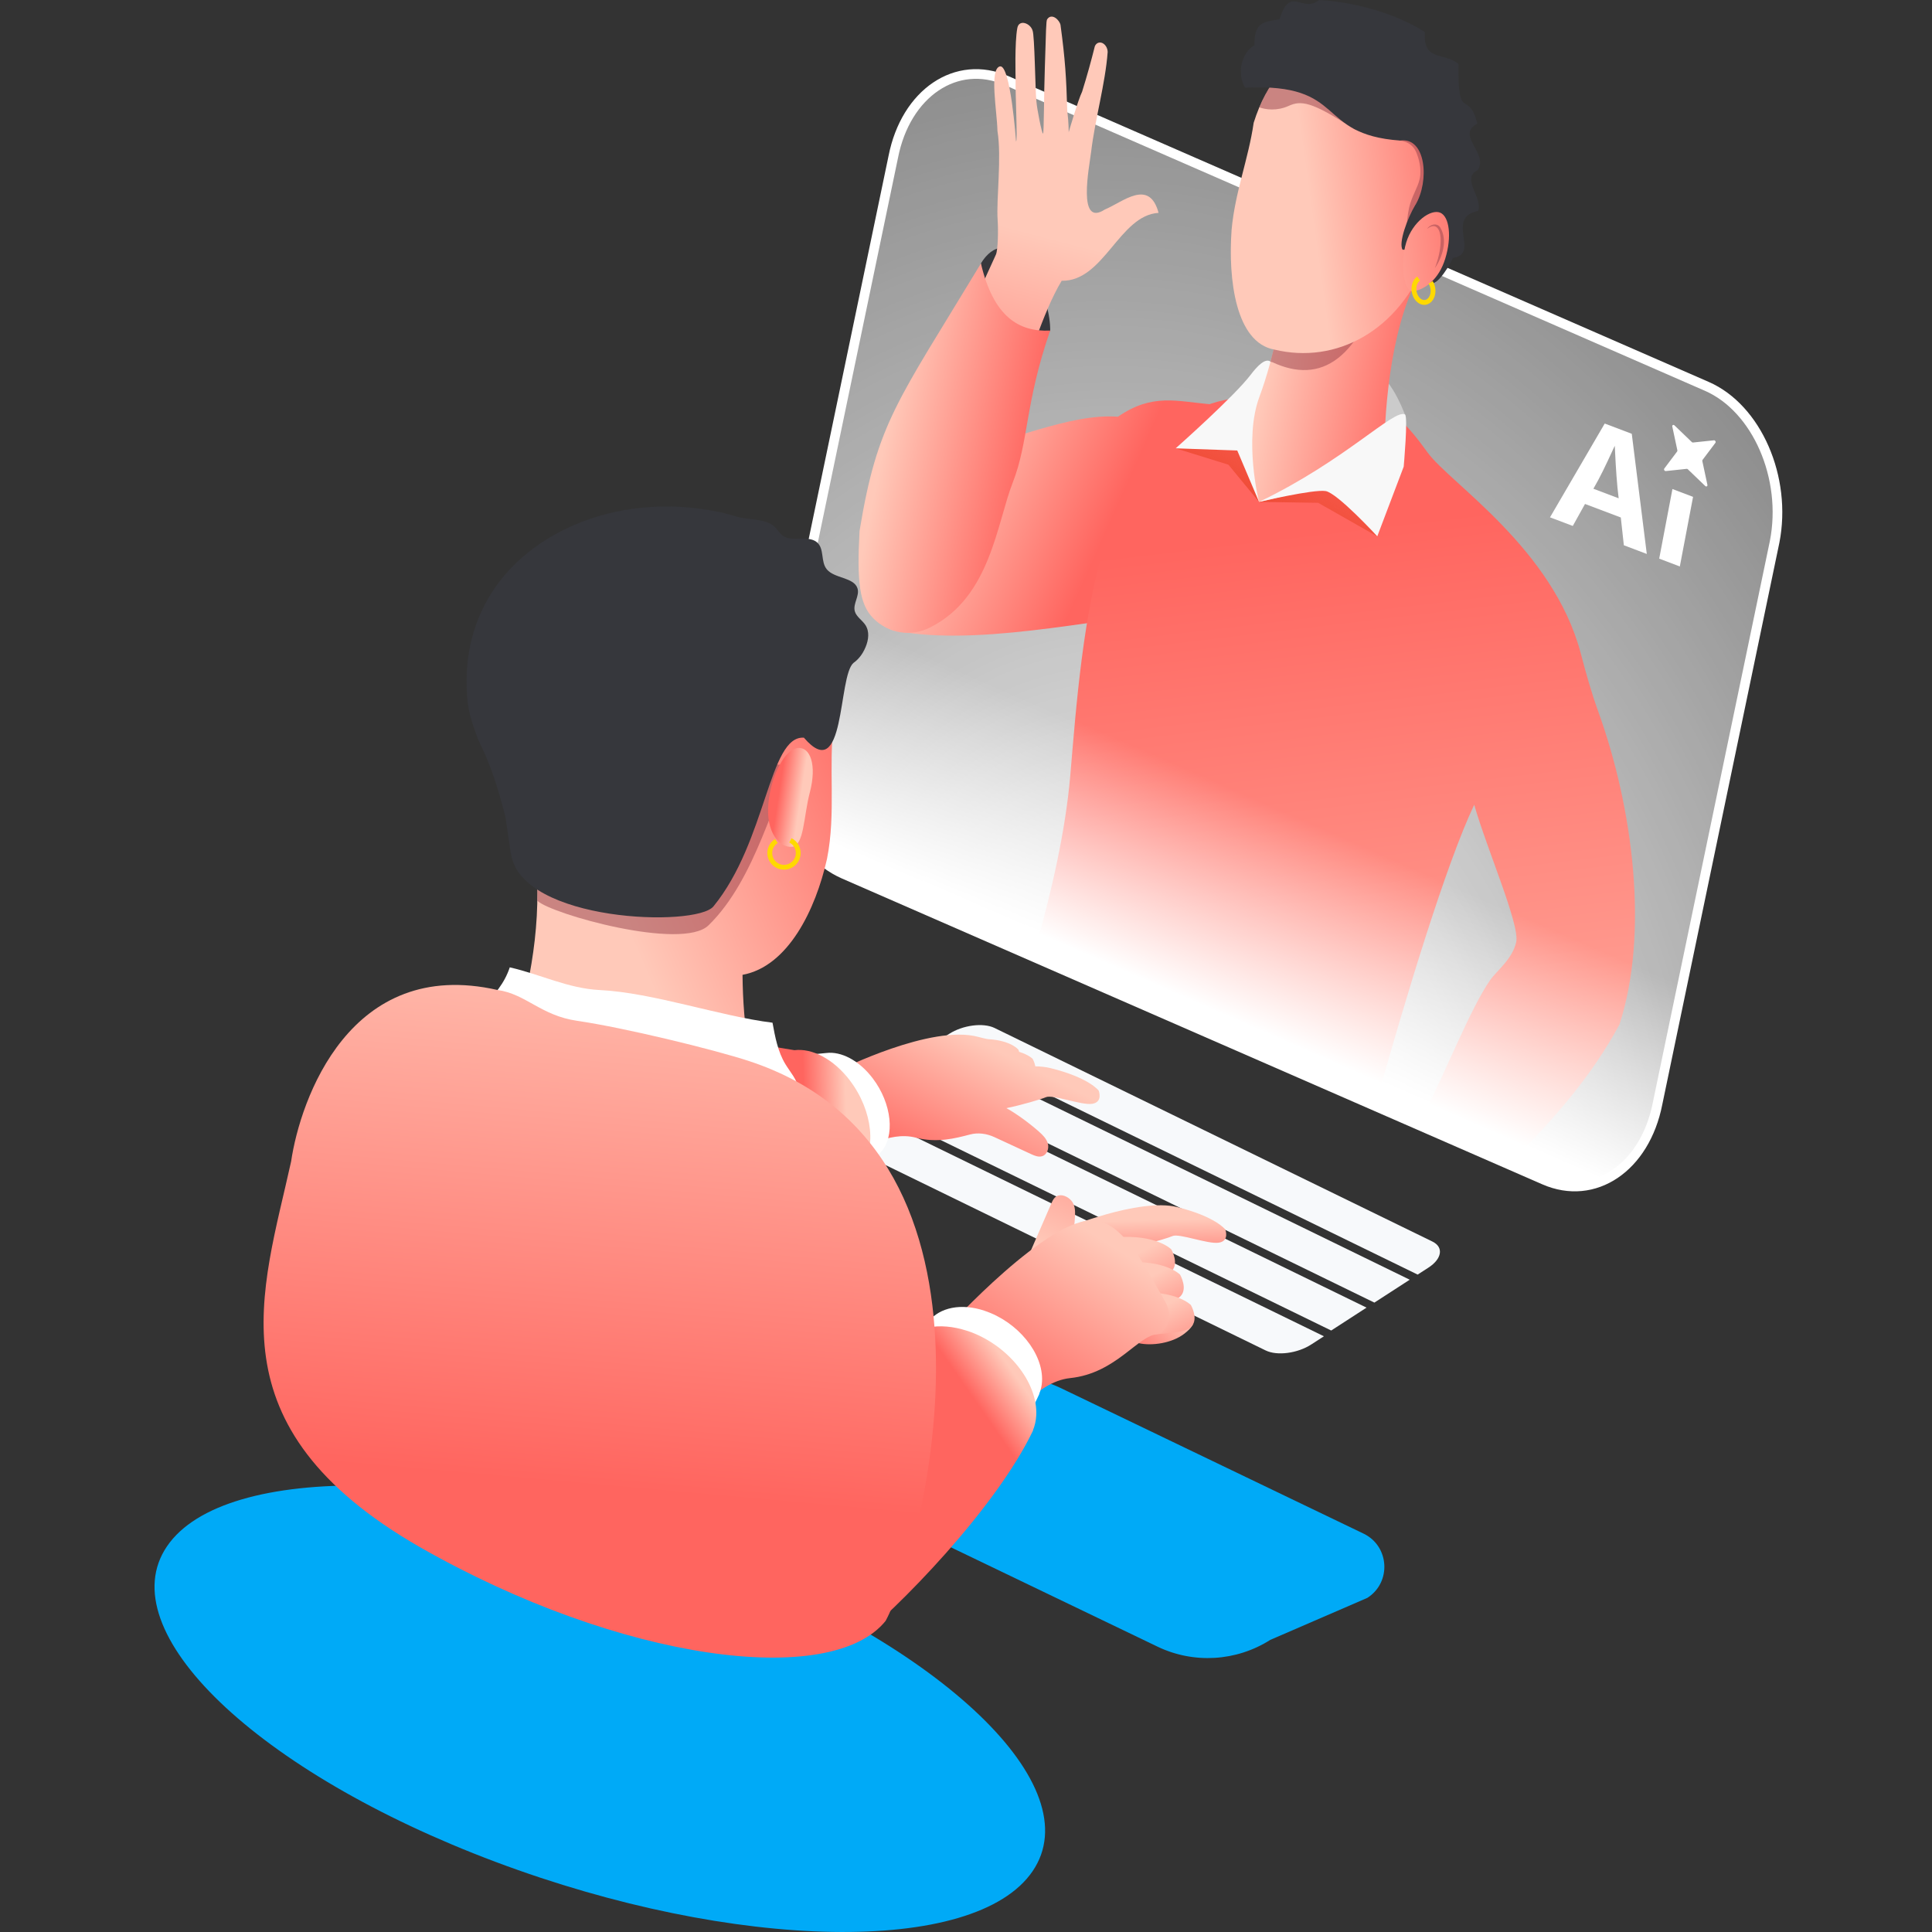 <?xml version="1.0" encoding="UTF-8"?>
<svg id="new_design" data-name="new design" xmlns="http://www.w3.org/2000/svg" xmlns:xlink="http://www.w3.org/1999/xlink" viewBox="0 0 400 400">
  <rect x="0" y="0" width="400" height="400" fill="#333333" stroke="none"/>
  <defs>
    <style>
      .cls-1 {
        fill: url(#linear-gradient-8);
      }

      .cls-2 {
        fill: url(#linear-gradient-7);
      }

      .cls-3 {
        fill: url(#linear-gradient-5);
      }

      .cls-4 {
        fill: url(#linear-gradient-6);
      }

      .cls-5 {
        fill: url(#linear-gradient-9);
      }

      .cls-6 {
        fill: url(#linear-gradient-4);
      }

      .cls-7 {
        fill: url(#linear-gradient-3);
      }

      .cls-8 {
        fill: url(#linear-gradient-2);
      }

      .cls-9 {
        fill: #00aaf7;
      }

      .cls-10 {
        fill: url(#radial-gradient);
      }

      .cls-11 {
        fill: url(#linear-gradient);
      }

      .cls-12 {
        fill: #36373c;
      }

      .cls-13 {
        fill: #fff;
      }

      .cls-14 {
        fill: url(#linear-gradient-10);
      }

      .cls-15 {
        fill: url(#linear-gradient-11);
      }

      .cls-16 {
        fill: url(#linear-gradient-12);
      }

      .cls-17 {
        fill: url(#linear-gradient-13);
      }

      .cls-18 {
        fill: url(#linear-gradient-19);
      }

      .cls-19 {
        fill: url(#linear-gradient-14);
      }

      .cls-20 {
        fill: url(#linear-gradient-21);
      }

      .cls-21 {
        fill: url(#linear-gradient-20);
      }

      .cls-22 {
        fill: url(#linear-gradient-22);
      }

      .cls-23 {
        fill: url(#linear-gradient-23);
      }

      .cls-24 {
        fill: url(#linear-gradient-25);
      }

      .cls-25 {
        fill: url(#linear-gradient-15);
      }

      .cls-26 {
        fill: url(#linear-gradient-16);
      }

      .cls-27 {
        fill: url(#linear-gradient-17);
      }

      .cls-28 {
        fill: url(#linear-gradient-18);
      }

      .cls-29 {
        fill: url(#linear-gradient-24);
      }

      .cls-30 {
        fill: url(#linear-gradient-26);
      }

      .cls-31 {
        fill: #f8f8f8;
      }

      .cls-32, .cls-33 {
        opacity: .5;
      }

      .cls-34, .cls-33 {
        fill: #96414b;
      }

      .cls-35 {
        stroke: #ffd900;
      }

      .cls-35, .cls-36 {
        fill: none;
        stroke-miterlimit: 10;
      }

      .cls-37 {
        fill: #cbcbcb;
      }

      .cls-36 {
        stroke: url(#radial-gradient-2);
        stroke-width: 2px;
      }
    </style>
    <radialGradient id="radial-gradient" cx="776.61" cy="-560" fx="776.61" fy="-560" r="288.53" gradientTransform="translate(-759.65 661.15) rotate(23.59) scale(1.19 1.39) skewX(14.51)" gradientUnits="userSpaceOnUse">
      <stop offset="0" stop-color="#fff"/>
      <stop offset="1" stop-color="#fff" stop-opacity="0"/>
    </radialGradient>
    <radialGradient id="radial-gradient-2" cx="774.7" cy="-643.35" fx="774.7" fy="-643.35" r="73.55" gradientTransform="translate(-759.65 661.15) rotate(23.59) scale(1.19 1.39) skewX(14.51)" gradientUnits="userSpaceOnUse">
      <stop offset="0" stop-color="#fff"/>
      <stop offset="1" stop-color="#fff"/>
    </radialGradient>
    <linearGradient id="linear-gradient" x1="699.04" y1="-672.32" x2="741.71" y2="-660.89" gradientTransform="translate(-462.54 510.19) rotate(23.59) scale(.83 .97) skewX(14.51)" gradientUnits="userSpaceOnUse">
      <stop offset="0" stop-color="#ffc9b9"/>
      <stop offset="1" stop-color="#ff655f"/>
    </linearGradient>
    <linearGradient id="linear-gradient-2" x1="895.36" y1="-513.73" x2="821.89" y2="-679.43" gradientTransform="translate(-486.48 499.74) rotate(23.59) scale(.83 .97) skewX(14.51)" xlink:href="#linear-gradient"/>
    <linearGradient id="linear-gradient-3" x1="818.9" y1="-725.21" x2="816.11" y2="-675.14" gradientTransform="translate(-486.48 499.74) rotate(23.59) scale(.83 .97) skewX(14.51)" gradientUnits="userSpaceOnUse">
      <stop offset="0" stop-color="#e94327" stop-opacity="0"/>
      <stop offset=".14" stop-color="#e94327" stop-opacity=".02"/>
      <stop offset=".27" stop-color="#e94327" stop-opacity=".07"/>
      <stop offset=".4" stop-color="#e94327" stop-opacity=".15"/>
      <stop offset=".53" stop-color="#e94327" stop-opacity=".27"/>
      <stop offset=".66" stop-color="#e94327" stop-opacity=".42"/>
      <stop offset=".78" stop-color="#e94327" stop-opacity=".6"/>
      <stop offset=".91" stop-color="#e94327" stop-opacity=".81"/>
      <stop offset="1" stop-color="#e94327"/>
    </linearGradient>
    <linearGradient id="linear-gradient-4" x1="805.97" y1="-725.06" x2="844.94" y2="-725.06" gradientTransform="translate(-486.48 499.74) rotate(23.59) scale(.83 .97) skewX(14.51)" gradientUnits="userSpaceOnUse">
      <stop offset="0" stop-color="#ffc9b9"/>
      <stop offset="1" stop-color="#ff655f"/>
    </linearGradient>
    <linearGradient id="linear-gradient-5" x1="776.56" y1="-746.79" x2="818.59" y2="-765.99" gradientTransform="translate(-462.54 510.19) rotate(23.59) scale(.83 .97) skewX(14.51)" xlink:href="#linear-gradient-4"/>
    <linearGradient id="linear-gradient-6" x1="785.02" y1="-736.52" x2="823.5" y2="-754.1" gradientTransform="translate(-462.54 510.19) rotate(23.59) scale(.83 .97) skewX(14.51)" xlink:href="#linear-gradient-4"/>
    <linearGradient id="linear-gradient-7" x1="721.38" y1="-262.95" x2="717.65" y2="-200" gradientTransform="translate(-355 214.44) rotate(10.37) scale(.79 1.01) skewX(9.95)" xlink:href="#linear-gradient-4"/>
    <linearGradient id="linear-gradient-8" x1="682.29" y1="-668.02" x2="720.45" y2="-668.02" xlink:href="#linear-gradient"/>
    <linearGradient id="linear-gradient-9" x1="791.83" y1="-578.84" x2="791.83" y2="-623.76" gradientTransform="translate(-462.54 510.19) rotate(23.59) scale(.83 .97) skewX(14.51)" gradientUnits="userSpaceOnUse">
      <stop offset="0" stop-color="#fff"/>
      <stop offset="1" stop-color="#fff" stop-opacity="0"/>
    </linearGradient>
    <linearGradient id="linear-gradient-10" x1="218.15" y1="314.67" x2="222.85" y2="294.31" gradientTransform="translate(-3.68)" gradientUnits="userSpaceOnUse">
      <stop offset="0" stop-color="#cbd6dd"/>
      <stop offset="1" stop-color="#f7f9fb"/>
    </linearGradient>
    <linearGradient id="linear-gradient-11" x1="231.35" y1="317.72" x2="236.05" y2="297.36" xlink:href="#linear-gradient-10"/>
    <linearGradient id="linear-gradient-12" x1="225.38" y1="316.34" x2="230.08" y2="295.98" xlink:href="#linear-gradient-10"/>
    <linearGradient id="linear-gradient-13" x1="212.16" y1="313.29" x2="216.86" y2="292.93" xlink:href="#linear-gradient-10"/>
    <linearGradient id="linear-gradient-14" x1="274.63" y1="-309.96" x2="278.08" y2="-299.06" gradientTransform="translate(-69.13 477.96) rotate(15.92) scale(1.03 .97) skewX(8.92)" xlink:href="#linear-gradient-4"/>
    <linearGradient id="linear-gradient-15" x1="-19.75" y1="24.1" x2="-16.3" y2="35.01" gradientTransform="translate(241.66 226.32) rotate(-1.21) scale(1.07 1.54) skewX(13.31)" xlink:href="#linear-gradient-4"/>
    <linearGradient id="linear-gradient-16" x1="-16.94" y1="26.88" x2="-13.49" y2="37.79" gradientTransform="translate(241.66 226.32) rotate(-1.21) scale(1.07 1.54) skewX(13.31)" xlink:href="#linear-gradient-4"/>
    <linearGradient id="linear-gradient-17" x1="283.57" y1="-294.11" x2="273.78" y2="-280.34" gradientTransform="translate(-69.13 477.96) rotate(15.92) scale(1.03 .97) skewX(8.92)" xlink:href="#linear-gradient-4"/>
    <linearGradient id="linear-gradient-18" x1="-13.34" y1="30.18" x2="-9.89" y2="41.08" gradientTransform="translate(241.66 226.32) rotate(-1.21) scale(1.07 1.54) skewX(13.31)" xlink:href="#linear-gradient-4"/>
    <linearGradient id="linear-gradient-19" x1="255.31" y1="-298.31" x2="263.19" y2="-342.89" gradientTransform="translate(-69.13 477.96) rotate(15.92) scale(1.03 .97) skewX(8.92)" xlink:href="#linear-gradient-4"/>
    <linearGradient id="linear-gradient-20" x1="265.98" y1="-303.56" x2="252.46" y2="-262.76" gradientTransform="translate(-69.13 477.96) rotate(15.92) scale(1.03 .97) skewX(8.92)" xlink:href="#linear-gradient-4"/>
    <linearGradient id="linear-gradient-21" x1="214.85" y1="-116.25" x2="204.78" y2="-85.87" gradientTransform="translate(-10.47 295.55) rotate(9.85) scale(1.01 .99) skewX(9.61)" xlink:href="#linear-gradient-4"/>
    <linearGradient id="linear-gradient-22" x1="224.52" y1="-45.33" x2="216.17" y2="-38.65" gradientTransform="translate(-10.47 295.55) rotate(9.85) scale(1.01 .99) skewX(9.61)" xlink:href="#linear-gradient-4"/>
    <linearGradient id="linear-gradient-23" x1="4.47" y1="-1370.74" x2="-2.63" y2="-1365.06" gradientTransform="translate(-620.25 1191.66) rotate(45.47) scale(1.1 .9) skewX(4.71)" xlink:href="#linear-gradient-4"/>
    <linearGradient id="linear-gradient-24" x1="147.96" y1="74.66" x2="209.88" y2="46.38" gradientTransform="translate(-18.2 104.2) rotate(4.07) scale(1 .95) skewX(2.04)" xlink:href="#linear-gradient-4"/>
    <linearGradient id="linear-gradient-25" x1="132.93" y1="181.84" x2="121.71" y2="307.75" gradientTransform="matrix(1,0,0,1,0,0)" xlink:href="#linear-gradient-4"/>
    <linearGradient id="linear-gradient-26" x1="189.46" y1="-36.11" x2="184.85" y2="-36.69" gradientTransform="translate(-24.84 192.61) rotate(4.03) scale(1 1.12) skewX(1.96)" xlink:href="#linear-gradient-4"/>
  </defs>
  <path class="cls-9" d="M34.58,320.14c-11.93,17.51,18.52,46.76,68.01,65.34s99.27,19.44,111.2,1.93c11.93-17.51-18.52-46.76-68.01-65.34-49.49-18.58-99.27-19.44-111.2-1.93Z"/>
  <path class="cls-9" d="M239.61,340.9l-62.55-30.07c-5.4-2.59-5.84-10.11-.79-13.32l20.08-8.69c7.04-4.47,15.88-5,23.39-1.38l62.55,30.07c5.4,2.59,5.84,10.11.79,13.32l-20.08,8.69c-7.04,4.47-15.88,5-23.39,1.38Z"/>
  <g>
    <g>
      <g>
        <g>
          <g>
            <path class="cls-10" d="M319.73,244.29l-144.99-63.31c-10.35-4.52-16.64-18.93-14.04-32.18l24.24-116.31c2.6-13.25,13.09-20.33,23.45-15.81l144.99,63.31c10.35,4.52,16.64,18.93,14.04,32.18l-24.24,116.31c-2.6,13.25-13.09,20.33-23.45,15.81Z"/>
            <path class="cls-36" d="M319.73,244.29l-144.99-63.31c-10.35-4.52-16.64-18.93-14.04-32.18l24.24-116.31c2.6-13.25,13.09-20.33,23.45-15.81l144.99,63.31c10.35,4.52,16.64,18.93,14.04,32.18l-24.24,116.31c-2.6,13.25-13.09,20.33-23.45,15.81Z"/>
          </g>
          <g>
            <g>
              <g>
                <path class="cls-11" d="M250.79,83.71c-7.18-.6-12.17-2.37-19.34,2.57-10.09-.77-22.4,5.38-34.7,7.51l-12.42,36.56c16.57,3.73,40.69-1.84,61.34-4.12l5.12-42.51Z"/>
                <path class="cls-8" d="M214.45,195.99l70.85,30.93c5.81-20.55,14.01-47.81,19.92-60.31,2.53,8.94,9.49,24.87,8.69,28.44-.8,3.57-4.06,5.94-5.42,7.91-4.13,5.96-9.11,18.9-13.87,28.03l19.41,8.48c8.1-8.39,15.44-16.59,21.26-27.35,6.15-18.89,2.82-44.86-4.38-64.78-1.42-3.93-2.56-7.99-3.63-12.08-5.75-21.75-27.22-35.31-31.73-41.6-8.59-12-12.08-10.73-25.01-12.69-4.25-.64-6.37,1.05-12.99,1.33-30.44,1.74-33.5,49.44-35.95,78.13-.99,11.72-4.01,24.64-7.13,35.56Z"/>
                <polygon class="cls-7" points="285.14 111.05 272.91 104.1 260.67 103.91 254.33 96.21 243.4 92.82 270.96 83.23 285.14 111.05"/>
              </g>
              <g>
                <path class="cls-31" d="M260.67,103.91l-4.51-10.64-12.75-.45s12.1-10.71,15.53-15.23c10.54-13.91,1.74,26.32,1.74,26.32Z"/>
                <path class="cls-37" d="M290.87,85.8c-5.09-12.98-11.86-12.54-19.31-6.59l-1.4,12.95,16.89,4.78,3.81-11.14Z"/>
                <path class="cls-6" d="M286.61,91.89c.32-10.97,2.03-28.38,9.51-38.68,7.79-10.73-14.36-23.19-25.45-29.64-1.19,12.77-3.77,42.11-9.92,58.58-3.31,8.87-.09,21.76-.09,21.76,0,0,15.94-2.78,25.94-12.02Z"/>
                <path class="cls-33" d="M287.06,54.69c-5.18,20.26-13.75,24.89-23.6,20.31-.14-.06-.29-.07-.42-.1,4.53-16.79,6.6-40.27,7.63-51.32,9.99,5.81,9.96,19.58,18.99,27.24-.26,1.5-2.2,2.32-2.6,3.88Z"/>
                <path class="cls-3" d="M295.45,53.39c-5.76,15.18-18.85,22.07-31.6,18.99-8-1.45-9.61-14.5-8.86-24.81.71-7.82,3.49-14.66,4.57-22.15,10.99-34.95,52.81-3.45,35.89,27.96Z"/>
                <path class="cls-33" d="M279.85,26.42c-8.3-5.43-10.51-5.64-13.01-4.51-2.49,1.13-4.83.78-6.11.31,2.1-4.9,3.12-5.47,5.57-8.01l5.71.17s13.7,15.87,7.84,12.03Z"/>
                <path class="cls-33" d="M289.59,29.09s2.53,0,3.57,2.31c.52,1.16,1.24,3.47.77,5.63-.42,1.92-1.67,3.61-2.2,6.03-.7,3.21-.58,7.16-.58,7.16l5.4-11.33.02-8.9-3.81-2.82-3.16,1.93Z"/>
                <path class="cls-12" d="M293.04,42.41c-1.74,2.92-3.52,7.92-2.65,9.3.03-.09,1.96.2,2,.12,3.78-5.89,6.94,1.73,3.68,6.56,1.29,1.51,4.67-4.5,4.72-4.99,5.82-.81-1.73-8.25,5.25-9.75.99-2.73-3.63-6.73-.1-8.43,2.32-3.63-4.65-7.2-.07-9.62-1.84-7.34-4.09.11-3.91-12.35-2.84-2.52-7.43-.4-6.93-6.59-6.07-3.97-14.98-6.3-21.92-6.65-3.59,2.82-5.97-3.21-8.19,3.98-3.37.55-5.26.61-5.2,5.38-2.63,1.45-3.7,5.75-1.95,8.78,21.3-1.02,14.37,9.67,32.09,10.95,5.41-.8,6.13,8.41,3.19,13.32Z"/>
                <path class="cls-31" d="M260.67,103.91s11.33-2.66,13.79-2.24,10.69,9.37,10.69,9.37l5.47-14.42s.94-10.47.26-10.82c-2.28-1.19-12.36,9.55-30.2,18.11Z"/>
              </g>
              <path class="cls-4" d="M299.24,53.5c-1.34,4.39-4.25,6.46-6.65,6.81-1.93.28-2.79-5.71-1.45-10.1,1.34-4.39,5.15-7,7.06-6.17,1.91.83,2.38,5.07,1.04,9.45Z"/>
              <g class="cls-32">
                <path class="cls-34" d="M295.45,47.39c.59-.89,1.96-1.36,2.7-.35,1.65,2.63.52,6.15-1.08,8.48.69-1.82,1.16-3.68,1.2-5.55.08-1.9-.63-4.27-2.82-2.58h0Z"/>
              </g>
            </g>
            <path class="cls-12" d="M203.09,54.56s3.83-7.28,9.25-.12c5.41,7.16,5.09,14.01,5.09,14.01l-4.51,6.53-9.99-4.86.17-15.56Z"/>
            <path class="cls-2" d="M209.22,82.25c4.03-7.1,6.4-17.18,10.59-24.12,8.76.17,11.91-13.57,20.06-14.06-1.94-7.2-7.4-2.23-11.13-.69-5.77,3.76-3.21-8.82-2.83-11.97.79-6.68,2.94-14.09,3.42-20.64-.01-.82-.48-1.59-1.12-1.87-.63-.27-1.27.02-1.54.69-.75,3.01-1.62,6.16-2.63,9.39-.84,1.71-2.78,8.4-2.78,8.4,0,0,.02-1.96-.3-4.49-.19-6.74-.42-10.53-1.39-17.71-.17-.99-1.81-2.61-2.77-1.18-.22.33-.23,2.2-.48,10.11-.2,5.57-.17,13.45-.37,13.55-.23.11-1.25-5.07-1.37-6.64-.26-2.62-.36-13.67-.8-14.71-.47-1.53-2.8-2.36-3.15-.53-.58,2.99-.36,10.38-.36,10.62-.07,3.56.45,12.84.09,12.87,0,0-1.15-16.12-3.36-15.52s-.57,9.31-.49,13.32c.91,5.67-.26,14.1.04,18.45.15,2.15.07,6.3-.37,7.22-1.08,2.3-3.62,7.93-7.05,15.7,3.36,4.59,6.72,9.19,10.09,13.78Z"/>
            <path class="cls-1" d="M192.73,129.82c-4.05,2.14-8.76,1.36-11.91-1.79-2.87-2.87-3.44-7.55-2.86-18.1,3.71-22.52,7.68-26.49,25.13-55.38,2.59,11.02,7.86,14.22,14.34,13.89-5.21,14.98-4.44,23.02-7.75,31.46-3.31,8.44-4.61,23.63-16.95,29.92Z"/>
          </g>
        </g>
        <path class="cls-5" d="M319.73,244.29l-144.99-63.31c-10.35-4.52-16.64-18.93-14.04-32.18l24.24-116.31c2.6-13.25,13.09-20.33,23.45-15.81l144.99,63.31c10.35,4.52,16.64,18.93,14.04,32.18l-24.24,116.31c-2.6,13.25-13.09,20.33-23.45,15.81Z"/>
        <g>
          <g>
            <path class="cls-13" d="M336.2,112.89l4.75,1.8-3.11-24.88-5.6-2.12-11.33,19.42,4.72,1.78,2.53-4.55,7.41,2.8.63,5.75ZM329.89,101.2l.98-1.76c.64-1.2,1.31-2.55,2.01-4.05.45-.97.94-2.01,1.44-3.1.06,1.29.12,2.52.19,3.68.1,1.8.23,3.46.37,4.98l.25,2.22-5.23-1.98Z"/>
            <path class="cls-13" d="M350.53,102.87l-2.74,14.41-4.27-1.62,2.74-14.41,4.27,1.62Z"/>
          </g>
          <path class="cls-13" d="M349.45,97.16l3.61,3.47c.21.2.5.04.44-.25l-1.05-4.92c-.02-.09,0-.18.05-.25l2.65-3.52c.16-.21-.04-.56-.29-.53l-4.35.46c-.08,0-.17-.02-.23-.09l-3.61-3.47c-.21-.2-.5-.04-.44.25l1.05,4.92c.02.09,0,.18-.05.25l-2.65,3.52c-.16.21.04.56.29.53l4.35-.46c.08,0,.17.02.23.09Z"/>
        </g>
      </g>
      <path class="cls-35" d="M296.2,58.46c.51.81.66,1.94.3,2.87-.47,1.24-1.66,1.66-2.64.93s-1.41-2.32-.93-3.56c.18-.46.45-.81.78-1.03"/>
    </g>
    <g>
      <polygon class="cls-14" points="282.93 270.73 275.61 275.47 176.38 227.07 183.7 222.34 282.93 270.73"/>
      <path class="cls-15" d="M296.58,257.06c2.36,1.15,1.97,3.58-.87,5.41l-2.2,1.42-99.23-48.4,2.2-1.42c2.84-1.83,7.06-2.39,9.43-1.24l90.68,44.23Z"/>
      <polygon class="cls-16" points="291.87 264.95 284.55 269.69 185.32 221.29 192.64 216.55 291.87 264.95"/>
      <path class="cls-17" d="M274.11,276.66l-2.63,1.7c-2.84,1.84-7.06,2.39-9.43,1.24l-90.68-44.23c-2.36-1.15-1.97-3.58.87-5.41l2.63-1.7,99.23,48.4Z"/>
    </g>
    <g>
      <path class="cls-19" d="M220.37,254.37s15.4-6.42,23.34-4.46c7.95,1.96,9.97,4.64,9.97,4.64,0,0,.94,2.37-1.33,2.73-2.27.36-8.23-1.98-9.59-1.37s-9.52,2.91-11.35,2.64-11.04-4.18-11.04-4.18Z"/>
      <g>
        <path class="cls-25" d="M224.61,273.59c2.81-2.25,7.03-6.7,7.85-7.88,1.08-1.56,7.8-.72,9.85-2.3,2.05-1.58.19-4.75.19-4.75,0,0-3.04-3.15-11.53-2.5-6.06.46-14.08,9.14-18.17,14.08l11.81,3.37Z"/>
        <path class="cls-26" d="M230.35,275.23c1.83-1.82,3.45-3.6,3.92-4.29,1.08-1.56,7.8-.72,9.85-2.3,2.05-1.58.19-4.75.19-4.75,0,0-3.04-3.15-11.53-2.5-4.7.36-10.56,5.64-14.87,10.3l12.44,3.55Z"/>
        <path class="cls-27" d="M245.28,276.07c-5.15,4.09-17.21,2.35-9.05-3.18,3.07-.56,15.39-1.85,9.05,3.18Z"/>
        <path class="cls-28" d="M236.7,277.04c1.5-1.29,7.7-.6,9.66-2.11,2.05-1.58.19-4.75.19-4.75,0,0-3.04-3.15-11.53-2.5-3.22.24-7,2.82-10.44,5.91l12.13,3.46Z"/>
      </g>
      <path class="cls-18" d="M210.57,263.25c1.7.91,3.78,1.19,5.46.71,1.56-.44,2.71-1.45,3.58-2.58,2.1-2.72,2.8-6.17,2.96-9.63.04-.94.04-1.95-.53-2.86s-1.88-1.65-2.91-1.37c-.8.22-1.15.93-1.44,1.59-1.4,3.21-2.79,6.43-4.19,9.64-.2.47-2.94,4.49-2.94,4.49Z"/>
      <path class="cls-21" d="M209.15,294.62s5.14-8.53,12.42-9.3c9.58-1.01,14.03-8.91,18.18-9.12,1.05-.05,3.62-3,1.5-6.68-3.7-6.43-8.35-16.16-14.46-16.84-9.52-1.06-30.6,22.13-30.6,22.13l12.96,19.81Z"/>
      <path class="cls-20" d="M227.46,225.78s-2.02-2.68-9.97-4.64c-.95-.23-2.01-.35-3.14-.37-.15-.85-.56-1.56-.56-1.56,0,0-.81-.83-2.79-1.44-.07-.26-.15-.44-.15-.44,0,0-1.46-1.9-6.23-2.18-.37-.02-1.89-.42-2.07-.47-9.73-2.66-28.69,6.84-28.69,6.84l3.8,16.89s6.29-4.35,11.91-2.88c4.47,1.17,8.27.13,11.28-.65,1.6-.42,3.38-.22,5.06.56l7.58,3.51c.73.34,1.56.68,2.33.41,1-.35,1.4-1.64,1.12-2.63-.29-1-1.07-1.76-1.84-2.44-1.74-1.55-4.5-3.64-6.74-4.86,3.09-.63,7.25-1.85,8.19-2.27,1.37-.62,7.33,1.72,9.59,1.37,2.27-.36,1.33-2.73,1.33-2.73Z"/>
      <path class="cls-13" d="M203.83,271.37c-4.89-1.62-9.24-.64-11.48,2.12h-.01s-6.58,7.68-6.58,7.68l24.67,17.46,4.76-10.04-.03-.02c.32-.77.53-1.62.58-2.55.32-5.81-5.01-12.36-11.91-14.64Z"/>
      <path class="cls-22" d="M200.25,275.54c-5.86-1.94-11.07-.77-13.76,2.54h-.01s-54.08,35.5-54.08,35.5l43.99,26.94c9.46-7.4,29.84-28.28,37.49-44.35l-.03-.02c.38-.92.63-1.94.69-3.06.38-6.96-6.01-14.82-14.28-17.56Z"/>
    </g>
    <g>
      <path class="cls-13" d="M180.67,223.23c-2.83-3.72-6.54-5.59-9.57-5.22h0s-8.67.84-8.67.84l9.68,24.28,8.49-3.28v-.02c.61-.28,1.18-.66,1.68-1.19,3.11-3.27,2.39-10.17-1.61-15.41Z"/>
      <path class="cls-23" d="M175.95,223.68c-3.39-4.45-7.84-6.7-11.47-6.25h0s-57.67-9.45-57.67-9.45l32.26,42.82,36.8-7.19v-.03c.73-.33,1.41-.8,2.01-1.42,3.72-3.92,2.86-12.19-1.93-18.47Z"/>
    </g>
    <g>
      <g>
        <path class="cls-29" d="M172.66,149.36c-3.42-44.75-72.94-35.55-67.78,5.26-.52,1.81-.28,3.89.99,6.31.22.43.4.87.61,1.3.71,4.26,2.02,8.29,3.84,12.04,2.44,13.66-.36,28.08-3.11,37.81,13.49,17.11,39.58,30.45,39.58,30.45,0,0,10.45-12.99,8.22-25.44-.84-4.66-1.22-9.84-1.28-15.26,9.45-1.74,15.14-13.52,17.49-24,1.91-9.54.23-19.11,1.43-28.47Z"/>
        <path class="cls-33" d="M135.41,156.6l1.77-45.25c-2.18.08-4.35.29-6.49.63-9.74,1.58-18.8,5.96-24.79,12.66-5.15,5.77-7.66,12.91-7.64,20.17.01,4.73.44,6.68,2.4,11.5.65,1.61,7.57,3.99,10.5,14.6l.1,15.59c2.86,2.74,29.98,10.38,35.43,5.08,10.05-9.78,13.56-27.54,17.64-33.06l-28.92-1.92Z"/>
        <path class="cls-13" d="M105.55,200.28c6.43,1.47,12.05,4.37,18.64,4.7,10.98.54,24.84,5.41,35.75,6.76.54,2.95,1.1,5.98,2.65,8.55,1.02,1.69,2.47,3.24,2.76,5.19-10.74-1.8-33.99-4.52-44.73-6.32-3.93-.66-19.96-9.58-20.72-10.69,2.44-2.47,4.53-4.83,5.65-8.21Z"/>
        <path class="cls-24" d="M183.36,335.58c-11.22,14.02-54.75,8.53-96.51-15.31-43.32-24.93-32.53-52.78-26.58-79.79,1.88-12.82,12.18-42.48,42.75-35.51,5.87.82,8.95,5.29,16.48,6.38,9.59,1.39,28.1,5.88,35.57,8.33,57.9,19.04,35.77,102.11,28.29,115.9Z"/>
        <path class="cls-12" d="M105.77,176.77l-1.13-7.67c-2.88-11.29-5.04-14.41-5.69-16.12-1.93-5.12-2.35-7.2-2.34-12.23.02-7.73,2.55-15.35,7.74-21.52,6.03-7.17,15.11-11.88,24.86-13.61,5.04-.89,10.24-1,15.34-.34,2.6.34,5.27.81,7.74,1.62,2.47.81,6.14.34,8.05,2.13.65.61,1.06,1.44,1.82,1.94,1.94,1.28,5.08-.18,6.9,1.24,1.7,1.33.78,4.01,2.11,5.65,1.56,1.92,5.57,1.64,6.35,3.91.54,1.57-1,3.23-.53,4.82.32,1.11,1.53,1.82,2.18,2.81.88,1.34.66,3.04.07,4.5-.73,1.8-1.75,2.79-2.54,3.35-3.26,2.78-1.61,25.54-10.26,15.48-7.27-.51-7.67,21.4-18.73,34.93-3.58,4.37-39.8,3.26-41.91-10.87Z"/>
      </g>
      <path class="cls-30" d="M167.65,164.13c-1.29,4.93-1.15,10.94-3.68,11.19-2.53.24-5.47-2.96-4.88-9.03s3.54-11.19,6.08-11.43,4.02,3.4,2.48,9.28Z"/>
      <path class="cls-35" d="M163.65,173.98c1.02.52,1.69,1.61,1.61,2.83-.11,1.62-1.52,2.85-3.14,2.74-1.62-.11-2.85-1.52-2.74-3.14.07-.97.6-1.8,1.36-2.29"/>
    </g>
  </g>
</svg>